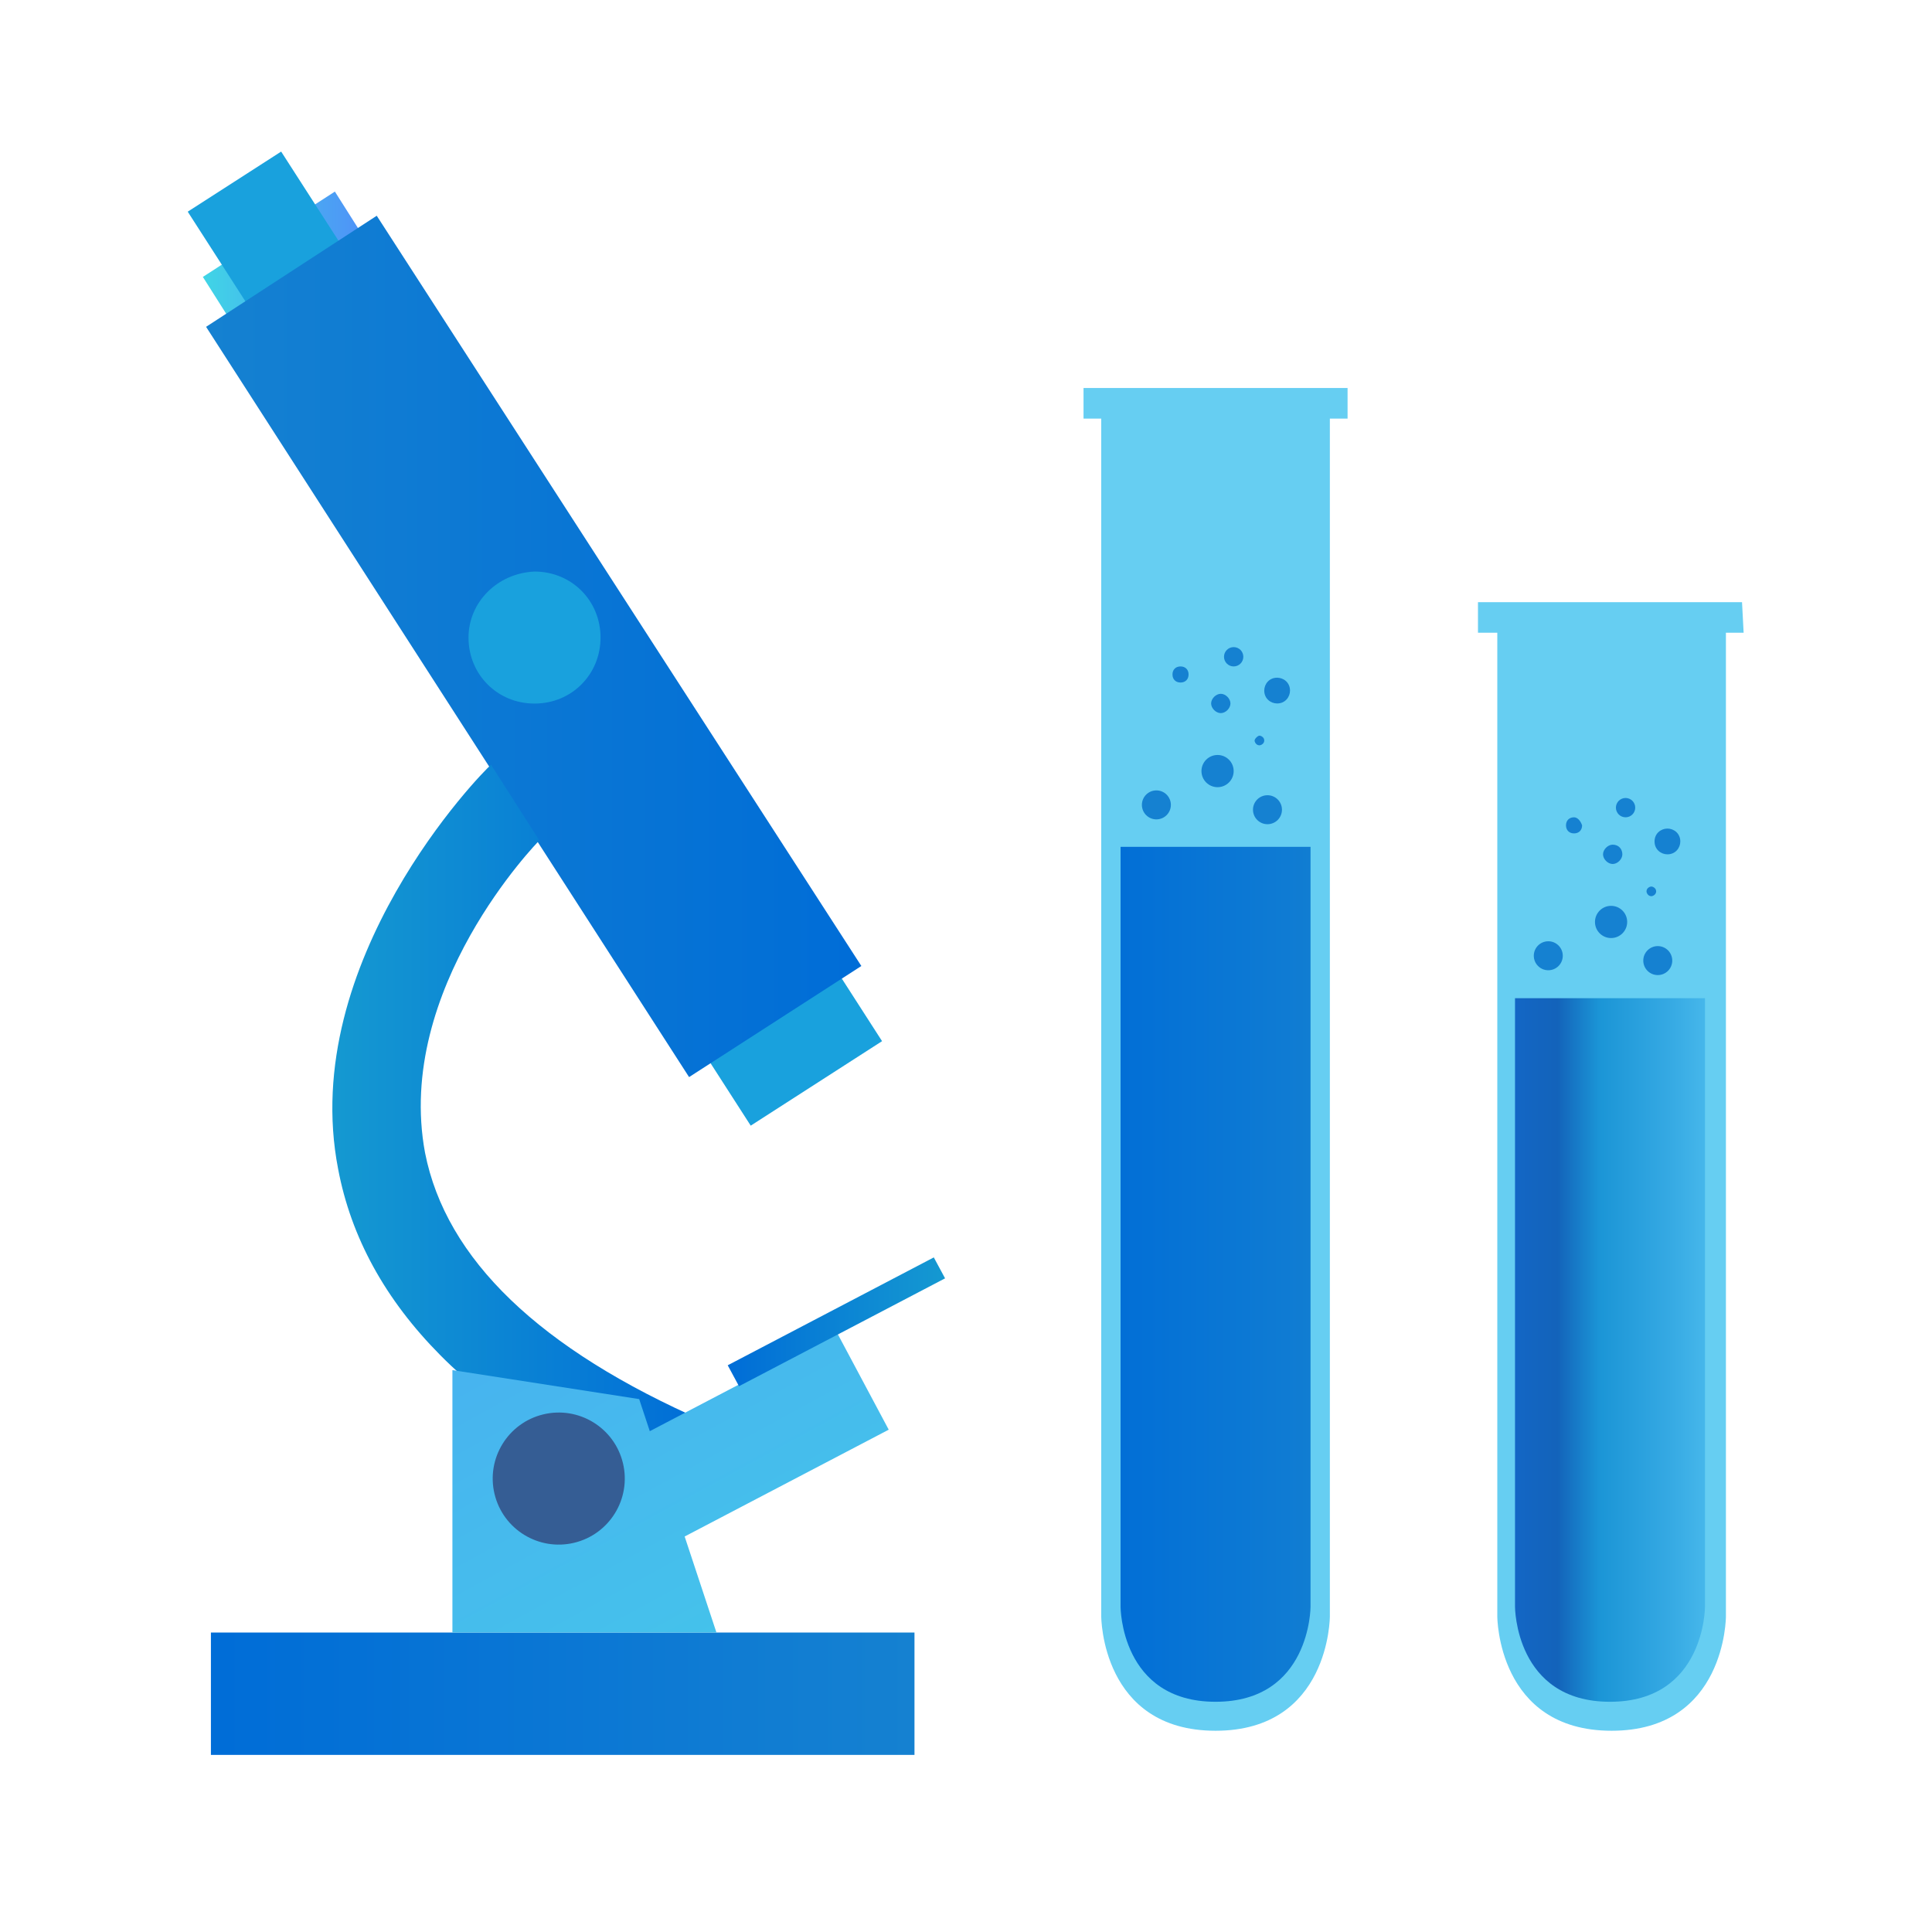 <?xml version="1.0" encoding="utf-8"?>
<!-- Generator: Adobe Illustrator 23.0.2, SVG Export Plug-In . SVG Version: 6.00 Build 0)  -->
<svg version="1.1" id="Layer_1" xmlns="http://www.w3.org/2000/svg" xmlns:xlink="http://www.w3.org/1999/xlink" x="0px" y="0px"
	 viewBox="0 0 120 120" style="enable-background:new 0 0 120 120;" xml:space="preserve">
<g>
	<path style="fill:#66CEF2;" d="M83.7,24.1H67.3V26h1.1v74.4c0,0,0,7.1,7.1,7.1c7.1,0,7.1-7.1,7.1-7.1V26h1.1L83.7,24.1L83.7,24.1z"
		/>
	
		<linearGradient id="SVGID_1_" gradientUnits="userSpaceOnUse" x1="-745.929" y1="-564.716" x2="-745.134" y2="-564.716" gradientTransform="matrix(21.07 0 0 94.471 15784.701 53428.445)">
		<stop  offset="8.000822e-03" style="stop-color:#006DD7"/>
		<stop  offset="1" style="stop-color:#1581D1"/>
	</linearGradient>
	<path style="fill:url(#SVGID_1_);" d="M69.6,52.6v47.2c0,0,0,5.9,5.9,5.9c5.9,0,5.9-5.9,5.9-5.9V52.6H69.6z"/>
	
		<linearGradient id="SVGID_2_" gradientUnits="userSpaceOnUse" x1="-214.671" y1="-287.841" x2="-214.671" y2="-288.95" gradientTransform="matrix(1.391 0 0 1.391 394.599 477.638)">
		<stop  offset="0" style="stop-color:#C940E6"/>
		<stop  offset="0.694" style="stop-color:#F55BC7"/>
	</linearGradient>
	<path style="fill:url(#SVGID_2_);" d="M96.5,54.5c0,0.2-0.2,0.4-0.4,0.4c-0.2,0-0.4-0.2-0.4-0.4c0-0.2,0.2-0.4,0.4-0.4
		C96.3,54.1,96.5,54.2,96.5,54.5C96.5,54.4,96.5,54.4,96.5,54.5z"/>
	<path style="fill:#66CEF2;" d="M108.2,37.4H91.8v1.9H93v61.1c0,0,0,7.1,7.1,7.1c7.1,0,7.1-7.1,7.1-7.1V39.3h1.1L108.2,37.4
		L108.2,37.4z"/>
	
		<linearGradient id="SVGID_3_" gradientUnits="userSpaceOnUse" x1="-746.906" y1="-563.973" x2="-745.937" y2="-563.973" gradientTransform="matrix(21.07 0 0 77.799 15828.297 43960.406)">
		<stop  offset="8.000000e-03" style="stop-color:#126AD2"/>
		<stop  offset="0.285" style="stop-color:#1363ba"/>
		<stop  offset="0.412" style="stop-color:#1B95D6"/>
		<stop  offset="0.624" style="stop-color:#35A9E3"/>
		<stop  offset="0.892" style="stop-color:#5ECBF6"/>
		<stop  offset="1" style="stop-color:#71DAFF"/>
	</linearGradient>
	<path style="fill:url(#SVGID_3_);" d="M94.1,62v37.8c0,0,0,5.9,5.9,5.9c5.9,0,5.9-5.9,5.9-5.9V62H94.1z"/>
	<g transform="translate(87.467 69.464)">
		
			<linearGradient id="SVGID_4_" gradientUnits="userSpaceOnUse" x1="-707.345" y1="-448.003" x2="-707.345" y2="-449.127" gradientTransform="matrix(3.126 0 0 3.126 2226.692 1403.921)">
			<stop  offset="8.000822e-03" style="stop-color:#006DD7"/>
			<stop  offset="1" style="stop-color:#1581D1"/>
		</linearGradient>
		<circle style="fill:url(#SVGID_4_);" cx="15.5" cy="-9.8" r="0.9"/>
		
			<linearGradient id="SVGID_5_" gradientUnits="userSpaceOnUse" x1="-558.571" y1="-363.922" x2="-558.571" y2="-365.042" gradientTransform="matrix(1.968 0 0 1.968 1112.773 728.695)">
			<stop  offset="8.000822e-03" style="stop-color:#006DD7"/>
			<stop  offset="1" style="stop-color:#1581D1"/>
		</linearGradient>
		<circle style="fill:url(#SVGID_5_);" cx="13.5" cy="-19.3" r="0.6"/>
		
			<linearGradient id="SVGID_6_" gradientUnits="userSpaceOnUse" x1="-731.863" y1="-458.038" x2="-731.863" y2="-459.173" gradientTransform="matrix(3.474 0 0 3.474 2555.041 1597.326)">
			<stop  offset="8.000822e-03" style="stop-color:#006DD7"/>
			<stop  offset="1" style="stop-color:#1581D1"/>
		</linearGradient>
		<circle style="fill:url(#SVGID_6_);" cx="12.6" cy="-12.2" r="1"/>
		
			<linearGradient id="SVGID_7_" gradientUnits="userSpaceOnUse" x1="-532.075" y1="-352.813" x2="-532.075" y2="-353.93" gradientTransform="matrix(1.852 0 0 1.852 995.648 664.732)">
			<stop  offset="8.000822e-03" style="stop-color:#006DD7"/>
			<stop  offset="1" style="stop-color:#1581D1"/>
		</linearGradient>
		<path style="fill:url(#SVGID_7_);" d="M10.8-18.2c0,0.3-0.2,0.5-0.5,0.5c-0.3,0-0.5-0.2-0.5-0.5s0.2-0.5,0.5-0.5l0,0
			C10.5-18.7,10.7-18.5,10.8-18.2z"/>
		
			<linearGradient id="SVGID_8_" gradientUnits="userSpaceOnUse" x1="-705.633" y1="-447.676" x2="-705.633" y2="-448.822" gradientTransform="matrix(3.126 0 0 3.126 2214.478 1403.284)">
			<stop  offset="8.000822e-03" style="stop-color:#006DD7"/>
			<stop  offset="1" style="stop-color:#1581D1"/>
		</linearGradient>
		<circle style="fill:url(#SVGID_8_);" cx="8.7" cy="-10.1" r="0.9"/>
		
			<linearGradient id="SVGID_9_" gradientUnits="userSpaceOnUse" x1="-343.056" y1="-264.966" x2="-343.056" y2="-266.15" gradientTransform="matrix(1.277 0 0 1.277 453.301 345.439)">
			<stop  offset="8.000822e-03" style="stop-color:#006DD7"/>
			<stop  offset="1" style="stop-color:#1581D1"/>
		</linearGradient>
		<path style="fill:url(#SVGID_9_);" d="M15.4-14.1c0,0.2-0.2,0.3-0.3,0.3c-0.2,0-0.3-0.2-0.3-0.3c0-0.2,0.2-0.3,0.3-0.3l0,0
			C15.2-14.4,15.4-14.3,15.4-14.1C15.4-14.1,15.4-14.1,15.4-14.1z"/>
		
			<linearGradient id="SVGID_10_" gradientUnits="userSpaceOnUse" x1="-676.111" y1="-425.506" x2="-676.111" y2="-426.671" gradientTransform="matrix(2.779 0 0 2.779 1895.131 1193.361)">
			<stop  offset="8.000822e-03" style="stop-color:#006DD7"/>
			<stop  offset="1" style="stop-color:#1581D1"/>
		</linearGradient>
		<path style="fill:url(#SVGID_10_);" d="M16.9-17.2c0,0.4-0.3,0.8-0.8,0.8c-0.4,0-0.8-0.3-0.8-0.8s0.4-0.8,0.8-0.8
			C16.5-18,16.9-17.7,16.9-17.2C16.9-17.3,16.9-17.3,16.9-17.2z"/>
		
			<linearGradient id="SVGID_11_" gradientUnits="userSpaceOnUse" x1="-600.479" y1="-389.127" x2="-600.479" y2="-390.287" gradientTransform="matrix(2.2 0 0 2.2 1333.773 865.783)">
			<stop  offset="8.000822e-03" style="stop-color:#006DD7"/>
			<stop  offset="1" style="stop-color:#1581D1"/>
		</linearGradient>
		<path style="fill:url(#SVGID_11_);" d="M13.3-16.4c0,0.3-0.3,0.6-0.6,0.6c-0.3,0-0.6-0.3-0.6-0.6l0,0c0-0.3,0.3-0.6,0.6-0.6
			C13.1-17,13.3-16.7,13.3-16.4z"/>
	</g>
	<g transform="translate(44.225 52.793)">
		
			<linearGradient id="SVGID_12_" gradientUnits="userSpaceOnUse" x1="-614.807" y1="-439.671" x2="-614.807" y2="-440.794" gradientTransform="matrix(3.126 0 0 3.126 1956.343 1403.921)">
			<stop  offset="8.000822e-03" style="stop-color:#006DD7"/>
			<stop  offset="1" style="stop-color:#1581D1"/>
		</linearGradient>
		<circle style="fill:url(#SVGID_12_);" cx="34.5" cy="-2.5" r="0.9"/>
		
			<linearGradient id="SVGID_13_" gradientUnits="userSpaceOnUse" x1="-462.441" y1="-350.687" x2="-462.441" y2="-351.808" gradientTransform="matrix(1.968 0 0 1.968 942.515 728.695)">
			<stop  offset="8.000822e-03" style="stop-color:#006DD7"/>
			<stop  offset="1" style="stop-color:#1581D1"/>
		</linearGradient>
		<circle style="fill:url(#SVGID_13_);" cx="32.4" cy="-12" r="0.6"/>
		
			<linearGradient id="SVGID_14_" gradientUnits="userSpaceOnUse" x1="-639.931" y1="-450.54" x2="-639.931" y2="-451.674" gradientTransform="matrix(3.474 0 0 3.474 2254.538 1597.326)">
			<stop  offset="8.000822e-03" style="stop-color:#006DD7"/>
			<stop  offset="1" style="stop-color:#1581D1"/>
		</linearGradient>
		<circle style="fill:url(#SVGID_14_);" cx="31.4" cy="-4.9" r="1"/>
		
			<linearGradient id="SVGID_15_" gradientUnits="userSpaceOnUse" x1="-435.372" y1="-338.75" x2="-435.372" y2="-339.866" gradientTransform="matrix(1.852 0 0 1.852 835.423 664.727)">
			<stop  offset="8.000822e-03" style="stop-color:#006DD7"/>
			<stop  offset="1" style="stop-color:#1581D1"/>
		</linearGradient>
		<path style="fill:url(#SVGID_15_);" d="M29.6-10.9c0,0.3-0.2,0.5-0.5,0.5c-0.3,0-0.5-0.2-0.5-0.5s0.2-0.5,0.5-0.5l0,0
			C29.4-11.4,29.6-11.2,29.6-10.9z"/>
		
			<linearGradient id="SVGID_16_" gradientUnits="userSpaceOnUse" x1="-613.095" y1="-439.343" x2="-613.095" y2="-440.49" gradientTransform="matrix(3.126 0 0 3.126 1944.129 1403.284)">
			<stop  offset="8.000822e-03" style="stop-color:#006DD7"/>
			<stop  offset="1" style="stop-color:#1581D1"/>
		</linearGradient>
		<circle style="fill:url(#SVGID_16_);" cx="27.6" cy="-2.8" r="0.9"/>
		
			<linearGradient id="SVGID_17_" gradientUnits="userSpaceOnUse" x1="-241.756" y1="-244.613" x2="-241.756" y2="-245.797" gradientTransform="matrix(1.277 0 0 1.277 342.769 345.435)">
			<stop  offset="8.000822e-03" style="stop-color:#006DD7"/>
			<stop  offset="1" style="stop-color:#1581D1"/>
		</linearGradient>
		<path style="fill:url(#SVGID_17_);" d="M34.3-6.8c0,0.2-0.2,0.3-0.3,0.3c-0.2,0-0.3-0.2-0.3-0.3s0.2-0.3,0.3-0.3l0,0
			C34.1-7.1,34.3-7,34.3-6.8C34.3-6.8,34.3-6.8,34.3-6.8z"/>
		
			<linearGradient id="SVGID_18_" gradientUnits="userSpaceOnUse" x1="-582.798" y1="-416.141" x2="-582.798" y2="-417.305" gradientTransform="matrix(2.779 0 0 2.779 1654.727 1193.356)">
			<stop  offset="8.000822e-03" style="stop-color:#006DD7"/>
			<stop  offset="1" style="stop-color:#1581D1"/>
		</linearGradient>
		<path style="fill:url(#SVGID_18_);" d="M35.9-9.9c0,0.4-0.3,0.8-0.8,0.8c-0.4,0-0.8-0.3-0.8-0.8c0-0.4,0.3-0.8,0.8-0.8
			C35.5-10.7,35.9-10.4,35.9-9.9C35.9-10,35.9-10,35.9-9.9z"/>
		
			<linearGradient id="SVGID_19_" gradientUnits="userSpaceOnUse" x1="-505.398" y1="-377.571" x2="-505.398" y2="-378.73" gradientTransform="matrix(2.2 0 0 2.204 1143.464 867.875)">
			<stop  offset="8.000822e-03" style="stop-color:#006DD7"/>
			<stop  offset="1" style="stop-color:#1581D1"/>
		</linearGradient>
		<path style="fill:url(#SVGID_19_);" d="M32.2-9.1c0,0.3-0.3,0.6-0.6,0.6c-0.3,0-0.6-0.3-0.6-0.6l0,0c0-0.3,0.3-0.6,0.6-0.6
			C31.9-9.7,32.2-9.4,32.2-9.1L32.2-9.1z"/>
	</g>
	
		<rect x="42.9" y="57.6" transform="matrix(-0.841 0.541 -0.541 -0.841 122.027 89.901)" style="fill:#19A1DD;" width="9.7" height="10.7"/>
	<linearGradient id="SVGID_20_" gradientUnits="userSpaceOnUse" x1="12.569" y1="19.04" x2="26.53" y2="19.04">
		<stop  offset="0" style="stop-color:#40D5E6"/>
		<stop  offset="1" style="stop-color:#5577FF"/>
	</linearGradient>
	<polygon style="fill:url(#SVGID_20_);" points="18.3,26.2 26.5,20.9 20.8,11.9 12.6,17.2 	"/>
	
		<rect x="14" y="10.4" transform="matrix(-0.841 0.541 -0.541 -0.841 40.652 19.586)" style="fill:#19A1DD;" width="6.9" height="10.7"/>
	
		<linearGradient id="SVGID_21_" gradientUnits="userSpaceOnUse" x1="-4585.628" y1="40.151" x2="-4544.969" y2="40.151" gradientTransform="matrix(-1 0 0 1 -4532.153 0)">
		<stop  offset="8.000822e-03" style="stop-color:#006DD7"/>
		<stop  offset="1" style="stop-color:#1581D1"/>
	</linearGradient>
	<polygon style="fill:url(#SVGID_21_);" points="42.8,66.9 53.5,60 23.4,13.4 12.8,20.3 	"/>
	<path style="fill:#19A1DD;" d="M29.1,39.6c0,2.3,1.8,4.1,4.1,4.1c2.3,0,4.1-1.8,4.1-4.1c0-2.3-1.8-4.1-4.1-4.1
		C30.9,35.6,29.1,37.4,29.1,39.6z"/>
	<g>
		
			<linearGradient id="SVGID_22_" gradientUnits="userSpaceOnUse" x1="-4575.895" y1="70.453" x2="-4552.79" y2="70.453" gradientTransform="matrix(-1 0 0 1 -4532.153 0)">
			<stop  offset="8.000822e-03" style="stop-color:#006DD7"/>
			<stop  offset="1" style="stop-color:#1599D1"/>
		</linearGradient>
		<path style="fill:url(#SVGID_22_);" d="M41.6,93.3l2.2-5c-10.3-4.5-16.1-10.1-17.4-16.7c-1.9-10.2,7-19.3,7.1-19.4l-3-4.7
			C29.9,48,18.5,59.7,21,72.6C22.6,81.1,29.5,88.1,41.6,93.3z"/>
	</g>
	
		<linearGradient id="SVGID_23_" gradientUnits="userSpaceOnUse" x1="-4597.916" y1="123.208" x2="-4528.968" y2="-3.242" gradientTransform="matrix(-1 0 0 1 -4532.153 0)">
		<stop  offset="0" style="stop-color:#40D5E6"/>
		<stop  offset="1" style="stop-color:#5577FF"/>
	</linearGradient>
	<polygon style="fill:url(#SVGID_23_);" points="42.4,95.5 55.2,88.8 52,82.8 39.2,89.5 	"/>
	<linearGradient id="SVGID_24_" gradientUnits="userSpaceOnUse" x1="45.186" y1="82.064" x2="58.697" y2="82.064">
		<stop  offset="8.000822e-03" style="stop-color:#006DD7"/>
		<stop  offset="1" style="stop-color:#1599D1"/>
	</linearGradient>
	<polygon style="fill:url(#SVGID_24_);" points="45.9,86.1 58.7,79.4 58,78.1 45.2,84.8 	"/>
	<linearGradient id="SVGID_25_" gradientUnits="userSpaceOnUse" x1="13.149" y1="105.216" x2="56.824" y2="105.216">
		<stop  offset="8.000822e-03" style="stop-color:#006DD7"/>
		<stop  offset="1" style="stop-color:#1581D1"/>
	</linearGradient>
	<polygon style="fill:url(#SVGID_25_);" points="13.1,109 56.8,109 56.8,101.4 13.1,101.4 	"/>
	
		<linearGradient id="SVGID_26_" gradientUnits="userSpaceOnUse" x1="-4585.575" y1="129.937" x2="-4516.627" y2="3.486" gradientTransform="matrix(-1 0 0 1 -4532.153 0)">
		<stop  offset="0" style="stop-color:#40D5E6"/>
		<stop  offset="1" style="stop-color:#5577FF"/>
	</linearGradient>
	<polygon style="fill:url(#SVGID_26_);" points="28.1,101.4 44.5,101.4 39.7,86.9 28.1,85.1 	"/>
	
		<ellipse transform="matrix(0.973 -0.232 0.232 0.973 -20.356 10.566)" style="fill:#355D94;" cx="34.7" cy="91.8" rx="4.1" ry="4.1"/>
</g>
</svg>
